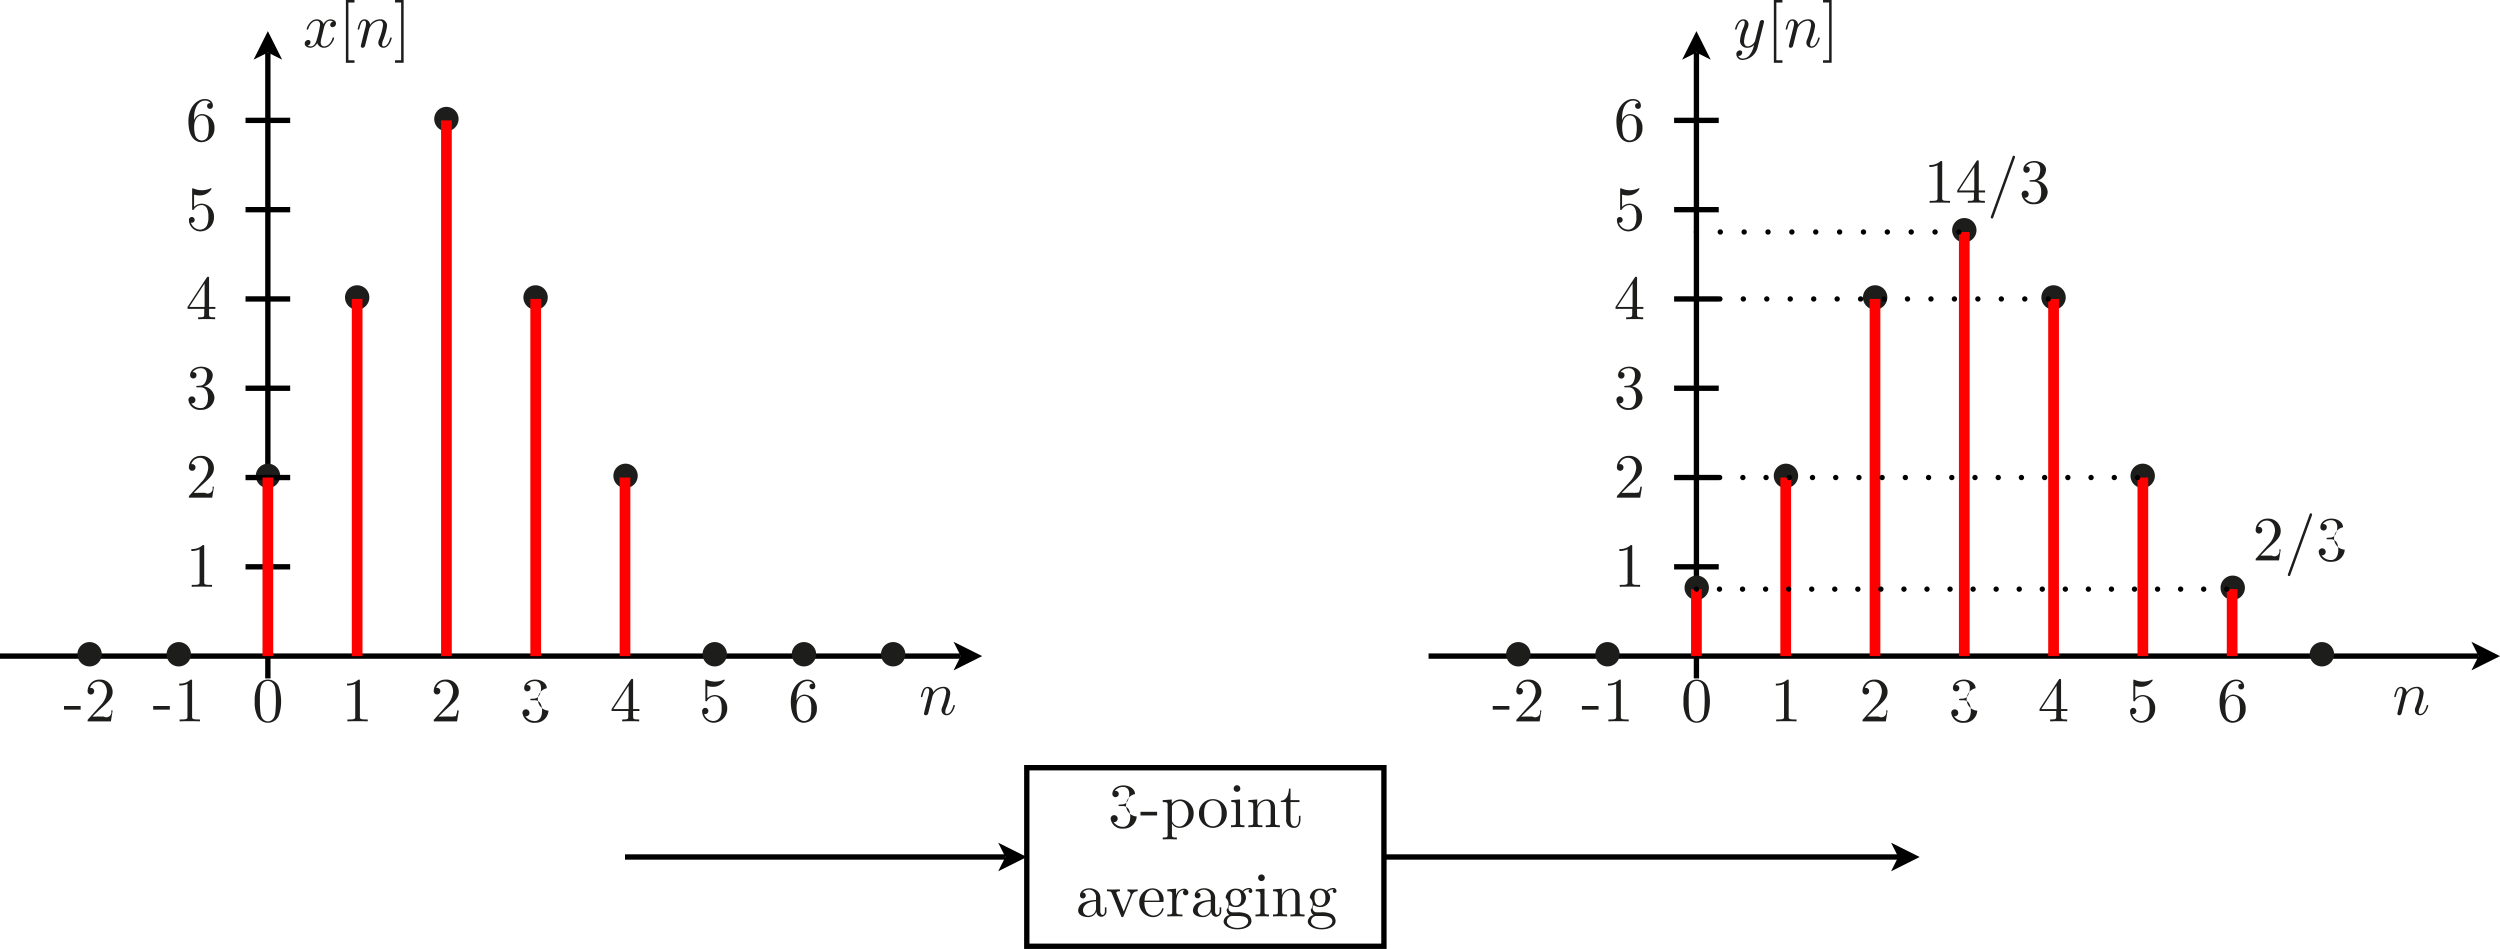 <svg id="Layer_1" data-name="Layer 1" xmlns="http://www.w3.org/2000/svg" viewBox="0 0 396.848 150.637">
  <defs>
    <style>
      .cls-1 {
        fill: #1d1d1b;
      }

      .cls-2, .cls-3, .cls-4, .cls-5, .cls-6, .cls-7 {
        fill: none;
        stroke-miterlimit: 10;
      }

      .cls-2, .cls-4, .cls-5, .cls-6, .cls-7 {
        stroke: #000;
        stroke-width: 0.85px;
      }

      .cls-3 {
        stroke: red;
        stroke-width: 1.701px;
      }

      .cls-4, .cls-5, .cls-6, .cls-7 {
        stroke-linecap: round;
      }

      .cls-4 {
        stroke-dasharray: 0 3.66;
      }

      .cls-5 {
        stroke-dasharray: 0 3.685;
      }

      .cls-6 {
        stroke-dasharray: 0 3.723;
      }

      .cls-7 {
        stroke-dasharray: 0 3.788;
      }
    </style>
  </defs>
  <title>3pointaverage</title>
  <g>
    <g>
      <path class="cls-1" d="M616.441,439.515a2.033,2.033,0,0,1-2.123,1.923,1.817,1.817,0,0,1-2.012-1.564.558.558,0,1,1,1.116-.02.545.545,0,0,1-.658.547,1.814,1.814,0,0,0,1.525.758c.438,0,1.126-.289,1.126-1.644,0-.977-.369-1.654-1.186-1.654h-.438c-.17,0-.24,0-.24-.11s.07-.109.15-.119.309-.021.388-.03a.966.966,0,0,0,.887-.518,2.489,2.489,0,0,0,.279-1.136c0-.9-.548-1.116-.957-1.116a1.615,1.615,0,0,0-1.325.617c.15,0,.618,0,.618.5a.508.508,0,1,1-1.016-.01c0-.757.757-1.355,1.763-1.355.957,0,1.834.558,1.834,1.375a1.8,1.8,0,0,0,.269,3.557Z" transform="translate(-436 -309.91)"/>
      <path class="cls-1" d="M617.038,439.355v-.578h2.64v.578Z" transform="translate(-436 -309.91)"/>
    </g>
    <g>
      <path class="cls-1" d="M623.4,436.814a2.181,2.181,0,0,1,2.082,2.252,2.246,2.246,0,0,1-2.222,2.262,1.355,1.355,0,0,1-1.226-.7V442.4c0,.448.11.448.778.448v.308c-.349-.009-.857-.029-1.126-.029s-.778.02-1.117.029v-.308c.668,0,.778,0,.778-.448v-4.664c0-.438-.07-.5-.778-.5v-.309l1.436-.11v.659A1.791,1.791,0,0,1,623.4,436.814Zm-1.226,3.687a1.24,1.24,0,0,0,1.046.608c.738,0,1.435-.837,1.435-2.043,0-1.126-.608-2-1.335-2a1.5,1.5,0,0,0-1.286.8v2.222A.52.52,0,0,0,622.169,440.5Z" transform="translate(-436 -309.91)"/>
      <path class="cls-1" d="M628.525,441.328a2.223,2.223,0,0,1-2.2-2.241,2.21,2.21,0,1,1,4.414,0A2.22,2.22,0,0,1,628.525,441.328Zm1.166-.986a3.031,3.031,0,0,0,.219-1.335,2.734,2.734,0,0,0-.259-1.385,1.305,1.305,0,0,0-1.126-.648,1.338,1.338,0,0,0-1.136.668,2.856,2.856,0,0,0-.239,1.365,2.967,2.967,0,0,0,.249,1.4,1.3,1.3,0,0,0,1.136.667A1.286,1.286,0,0,0,629.691,440.342Z" transform="translate(-436 -309.91)"/>
    </g>
    <g>
      <path class="cls-1" d="M632.846,440.472c0,.388.04.438.7.438v.309c-.338-.01-.687-.031-1.036-.031-.239,0-.777.021-1.1.031v-.309c.668,0,.777,0,.777-.448v-2.681c0-.488-.089-.548-.737-.548v-.309l1.395-.11Zm-.488-4.863a.531.531,0,0,1-.528-.528.538.538,0,0,1,.528-.528.528.528,0,0,1,0,1.056Z" transform="translate(-436 -309.91)"/>
      <path class="cls-1" d="M634.161,437.233v-.309l1.405-.11v1.047a1.571,1.571,0,0,1,1.475-1.047,1.324,1.324,0,0,1,1.046.37c.309.358.309.667.309,1.524v1.9c.01.3.259.3.777.3v.309c-.339-.01-.857-.031-1.116-.031s-.777.021-1.126.031v-.309c.668,0,.777,0,.777-.448V438.14c0-.568-.109-1.106-.737-1.106a1.456,1.456,0,0,0-1.346,1.594v1.834c0,.448.111.448.778.448v.309c-.339-.01-.857-.031-1.116-.031s-.777.021-1.126.031v-.309c.668,0,.777,0,.777-.448v-2.671C634.938,437.3,634.859,437.233,634.161,437.233Z" transform="translate(-436 -309.91)"/>
    </g>
    <path class="cls-1" d="M640.853,440c0,.17,0,1.076.668,1.076.368,0,.667-.379.667-1.116v-.548h.249v.568c0,.638-.278,1.345-.986,1.345a1.2,1.2,0,0,1-1.285-1.345v-2.75h-.847v-.219c.976-.04,1.275-1.106,1.285-1.923h.249v1.833h1.425v.309h-1.425Z" transform="translate(-436 -309.91)"/>
    <g>
      <path class="cls-1" d="M608.744,455.492c-.628,0-1.6-.249-1.6-1.055a1.451,1.451,0,0,1,1-1.3,4.866,4.866,0,0,1,1.833-.359v-.369a1.128,1.128,0,0,0-1.056-1.275,1.4,1.4,0,0,0-1.076.459.451.451,0,0,1,.508.458.459.459,0,1,1-.917-.01c0-.657.688-1.126,1.5-1.126a1.9,1.9,0,0,1,1.365.548,1.474,1.474,0,0,1,.359,1.176v1.993c0,.05.04.5.369.5.109,0,.358-.06.358-.638v-.558h.249v.558a.845.845,0,0,1-.817.946.834.834,0,0,1-.777-.816A1.378,1.378,0,0,1,608.744,455.492Zm-.827-1.066a.857.857,0,0,0,.9.847,1.2,1.2,0,0,0,1.166-1.285v-1C608.335,453.051,607.917,453.878,607.917,454.426Z" transform="translate(-436 -309.91)"/>
      <path class="cls-1" d="M614.373,455.3c-.04.1-.08.189-.21.189s-.149-.05-.209-.189l-1.435-3.537c-.129-.309-.169-.369-.8-.369v-.309c.3.02.7.03.966.03.229,0,.788-.019,1.086-.03v.309c-.179,0-.567,0-.567.259,0,.02,0,.04.06.169l1.115,2.78,1.017-2.541a.608.608,0,0,0,.059-.239c0-.188-.109-.418-.478-.428v-.309c.169.011.628.03.867.03s.518-.01.747-.03v.309a.9.9,0,0,0-.916.667Z" transform="translate(-436 -309.91)"/>
    </g>
    <g>
      <path class="cls-1" d="M617.972,454.576a1.343,1.343,0,0,0,1.126.667,1.4,1.4,0,0,0,1.345-1.026c.02-.079.04-.14.129-.14a.117.117,0,0,1,.13.12,1.7,1.7,0,0,1-1.664,1.3,2.249,2.249,0,0,1-2.192-2.3,2.177,2.177,0,0,1,2.072-2.271,1.768,1.768,0,0,1,1.784,1.953c0,.209-.03.209-.249.209h-2.78A2.9,2.9,0,0,0,617.972,454.576Zm2.072-1.7c0-.389-.1-1.734-1.126-1.734-.338,0-1.175.25-1.235,1.734Z" transform="translate(-436 -309.91)"/>
      <path class="cls-1" d="M623.91,450.979a.68.68,0,0,1,.737.608.419.419,0,0,1-.429.438.413.413,0,0,1-.428-.428.432.432,0,0,1,.229-.389.25.25,0,0,0-.109-.01c-.758,0-1.176.887-1.176,1.873v1.534c0,.359.02.469.757.469h.209v.309c-.4-.03-.867-.03-1.265-.03-.279,0-.747.02-1.136.03v-.309c.668,0,.777,0,.777-.448v-2.671c0-.488-.079-.558-.777-.558v-.309l1.385-.109v1.1A1.4,1.4,0,0,1,623.91,450.979Z" transform="translate(-436 -309.91)"/>
      <path class="cls-1" d="M626.958,455.492c-.628,0-1.594-.249-1.594-1.055a1.451,1.451,0,0,1,1-1.3,4.873,4.873,0,0,1,1.833-.359v-.369a1.128,1.128,0,0,0-1.056-1.275,1.4,1.4,0,0,0-1.076.459.451.451,0,0,1,.508.458.458.458,0,1,1-.916-.01c0-.657.687-1.126,1.5-1.126a1.9,1.9,0,0,1,1.365.548,1.474,1.474,0,0,1,.359,1.176v1.993c0,.05.04.5.369.5.109,0,.358-.06.358-.638v-.558h.249v.558a.845.845,0,0,1-.816.946.834.834,0,0,1-.778-.816A1.377,1.377,0,0,1,626.958,455.492Zm-.827-1.066a.858.858,0,0,0,.9.847,1.2,1.2,0,0,0,1.165-1.285v-1C626.549,453.051,626.131,453.878,626.131,454.426Z" transform="translate(-436 -309.91)"/>
      <path class="cls-1" d="M631.541,454.726c.069.009.5.009.747.009a3.541,3.541,0,0,1,1.714.279,1.276,1.276,0,0,1,.648,1.136c0,.777-1.037,1.286-2.212,1.286-1.216,0-2.2-.548-2.2-1.266a1.123,1.123,0,0,1,.917-1,1.062,1.062,0,0,1-.438-.887,1.316,1.316,0,0,0-.16-1.853,1.542,1.542,0,0,1,1.614-1.455,1.663,1.663,0,0,1,1.057.359,1.533,1.533,0,0,1,1.056-.469.489.489,0,0,1,.509.488.288.288,0,0,1-.29.3.283.283,0,0,1-.289-.289.265.265,0,0,1,.16-.268.342.342,0,0,0-.1-.011,1.31,1.31,0,0,0-.9.389,1.342,1.342,0,0,1,.409.966,1.542,1.542,0,0,1-1.615,1.455,1.7,1.7,0,0,1-.986-.309.737.737,0,0,0-.169.469A.651.651,0,0,0,631.541,454.726Zm2.59,1.444c0-.857-1.115-.857-1.972-.857h-.588a.878.878,0,0,0-.818.857c0,.528.688,1.036,1.695,1.036C633.424,457.206,634.131,456.708,634.131,456.17Zm-1.255-2.9a1.645,1.645,0,0,0,.16-.837c0-.23,0-1.226-.868-1.226a.863.863,0,0,0-.707.4,1.642,1.642,0,0,0-.159.837c0,.23,0,1.226.866,1.226A.863.863,0,0,0,632.876,453.271Z" transform="translate(-436 -309.91)"/>
      <path class="cls-1" d="M636.731,454.636c0,.388.04.438.7.438v.309c-.339-.01-.687-.03-1.036-.03-.239,0-.777.02-1.1.03v-.309c.667,0,.778,0,.778-.448v-2.681c0-.488-.09-.548-.738-.548v-.309l1.395-.109Zm-.488-4.863a.532.532,0,0,1-.529-.528.539.539,0,0,1,.529-.528.528.528,0,1,1,0,1.056Z" transform="translate(-436 -309.91)"/>
      <path class="cls-1" d="M638.077,451.4v-.309l1.4-.109v1.046a1.57,1.57,0,0,1,1.475-1.046,1.325,1.325,0,0,1,1.046.369c.309.358.309.667.309,1.524v1.9c.01.3.259.3.777.3v.309c-.338-.01-.857-.03-1.116-.03s-.777.02-1.126.03v-.309c.668,0,.778,0,.778-.448V452.3c0-.568-.11-1.106-.738-1.106a1.455,1.455,0,0,0-1.345,1.594v1.834c0,.448.11.448.777.448v.309c-.339-.01-.857-.03-1.116-.03s-.777.02-1.125.03v-.309c.667,0,.776,0,.776-.448v-2.671C638.853,451.467,638.774,451.4,638.077,451.4Z" transform="translate(-436 -309.91)"/>
      <path class="cls-1" d="M644.9,454.726c.07.009.5.009.748.009a3.539,3.539,0,0,1,1.713.279,1.274,1.274,0,0,1,.648,1.136c0,.777-1.036,1.286-2.212,1.286-1.215,0-2.2-.548-2.2-1.266a1.123,1.123,0,0,1,.916-1,1.064,1.064,0,0,1-.438-.887,1.315,1.315,0,0,0-.159-1.853,1.541,1.541,0,0,1,1.614-1.455,1.659,1.659,0,0,1,1.056.359,1.533,1.533,0,0,1,1.056-.469.488.488,0,0,1,.509.488.288.288,0,0,1-.289.3.282.282,0,0,1-.289-.289.266.266,0,0,1,.159-.268.342.342,0,0,0-.1-.011,1.307,1.307,0,0,0-.9.389,1.346,1.346,0,0,1,.408.966,1.541,1.541,0,0,1-1.614,1.455,1.694,1.694,0,0,1-.986-.309.737.737,0,0,0-.169.469A.651.651,0,0,0,644.9,454.726Zm2.591,1.444c0-.857-1.116-.857-1.973-.857h-.588a.878.878,0,0,0-.817.857c0,.528.687,1.036,1.694,1.036C646.784,457.206,647.491,456.708,647.491,456.17Zm-1.255-2.9a1.644,1.644,0,0,0,.159-.837c0-.23,0-1.226-.867-1.226a.86.86,0,0,0-.707.4,1.632,1.632,0,0,0-.16.837c0,.23,0,1.226.867,1.226A.865.865,0,0,0,646.236,453.271Z" transform="translate(-436 -309.91)"/>
    </g>
    <polygon class="cls-2" points="162.991 136.038 162.991 121.865 219.684 121.865 219.684 150.211 162.991 150.211 162.991 136.038"/>
    <polyline points="158.456 138.306 162.991 136.038 158.456 133.771 159.59 136.038"/>
    <line class="cls-2" x1="99.212" y1="136.038" x2="159.59" y2="136.038"/>
    <polyline points="300.187 138.306 304.723 136.038 300.187 133.771 301.321 136.038"/>
    <line class="cls-2" x1="219.684" y1="136.038" x2="301.321" y2="136.038"/>
    <polyline points="151.369 106.416 155.905 104.149 151.369 101.881 152.503 104.149"/>
    <line class="cls-2" y1="104.149" x2="152.503" y2="104.149"/>
    <g>
      <path class="cls-1" d="M446.161,422.559v-.579h2.64v.579Z" transform="translate(-436 -309.91)"/>
      <path class="cls-1" d="M452.468,423.654a.8.8,0,0,0,1.165-.966h.249l-.278,1.734h-3.7c0-.239,0-.259.11-.369l1.913-2.132a3.57,3.57,0,0,0,1.046-2.2c0-.818-.429-1.624-1.335-1.624a1.439,1.439,0,0,0-1.346,1.016.421.421,0,0,1,.13-.009.5.5,0,0,1,.528.517.524.524,0,1,1-1.046-.03,1.84,1.84,0,0,1,1.863-1.8,1.957,1.957,0,0,1,2.112,1.933c0,1-.6,1.534-2.152,2.909l-1.056,1.026Z" transform="translate(-436 -309.91)"/>
    </g>
    <g>
      <path class="cls-1" d="M460.317,422.559v-.579h2.641v.579Z" transform="translate(-436 -309.91)"/>
      <path class="cls-1" d="M466.494,423.635c0,.368.03.478.927.478h.319v.309c-.349-.03-1.216-.03-1.615-.03s-1.265,0-1.613.03v-.309h.319c.9,0,.926-.12.926-.478v-5.161a2.994,2.994,0,0,1-1.305.258v-.308a2.46,2.46,0,0,0,1.813-.638c.229,0,.229.02.229.259Z" transform="translate(-436 -309.91)"/>
    </g>
    <g>
      <path class="cls-1" d="M480.258,423.485a1.863,1.863,0,0,1-3.378.15,5.056,5.056,0,0,1-.448-2.4,5.324,5.324,0,0,1,.369-2.261,1.826,1.826,0,0,1,1.734-1.186,1.848,1.848,0,0,1,1.694,1.115,7.043,7.043,0,0,1,.029,4.584Zm-.568-.308a19.167,19.167,0,0,0,.01-4.006c-.189-.986-.846-1.166-1.176-1.166-.249,0-1,.09-1.185,1.275a13.331,13.331,0,0,0-.08,1.834,13.528,13.528,0,0,0,.11,2.1c.179.957.767,1.206,1.155,1.206C478.973,424.422,479.541,424.123,479.69,423.177Z" transform="translate(-436 -309.91)"/>
      <path class="cls-1" d="M493.129,423.635c0,.368.031.478.927.478h.319v.309c-.349-.03-1.215-.03-1.614-.03s-1.265,0-1.614.03v-.309h.319c.9,0,.926-.12.926-.478v-5.161a2.994,2.994,0,0,1-1.305.258v-.308a2.459,2.459,0,0,0,1.813-.638c.229,0,.229.02.229.259Z" transform="translate(-436 -309.91)"/>
      <path class="cls-1" d="M507.417,423.654a3.272,3.272,0,0,0,.946-.079,3.307,3.307,0,0,0,.219-.887h.249l-.279,1.734h-3.7c0-.239,0-.259.11-.369l1.913-2.132a3.57,3.57,0,0,0,1.046-2.2c0-.818-.428-1.624-1.335-1.624a1.437,1.437,0,0,0-1.345,1.016.421.421,0,0,1,.13-.009.5.5,0,0,1,.528.517.524.524,0,1,1-1.047-.03,1.841,1.841,0,0,1,1.864-1.8,1.957,1.957,0,0,1,2.112,1.933c0,1-.6,1.534-2.152,2.909l-1.056,1.026Z" transform="translate(-436 -309.91)"/>
      <path class="cls-1" d="M523.068,422.718a2.033,2.033,0,0,1-2.123,1.923,1.817,1.817,0,0,1-2.012-1.564.558.558,0,1,1,1.116-.02.545.545,0,0,1-.658.547,1.814,1.814,0,0,0,1.525.758c.438,0,1.126-.289,1.126-1.644,0-.977-.369-1.654-1.187-1.654h-.438c-.169,0-.239,0-.239-.11s.07-.109.15-.119.309-.021.388-.03a.966.966,0,0,0,.887-.518,2.487,2.487,0,0,0,.279-1.136c0-.9-.548-1.116-.957-1.116a1.615,1.615,0,0,0-1.325.617c.15,0,.618,0,.618.5a.508.508,0,1,1-1.016-.01c0-.757.757-1.355,1.763-1.355.957,0,1.834.558,1.834,1.375a1.8,1.8,0,0,0,.269,3.557Z" transform="translate(-436 -309.91)"/>
    </g>
    <g>
      <path class="cls-1" d="M533.08,422.777v-.308l3.059-4.673c.08-.12.11-.12.2-.12.16,0,.16.06.16.26v4.533h1v.308h-1v.868c0,.358.02.468.757.468h.209v.309c-.408-.03-.936-.03-1.355-.03s-.936,0-1.345.03v-.309h.21c.737,0,.756-.11.756-.468v-.868Zm2.711-4.025-2.432,3.717h2.432Z" transform="translate(-436 -309.91)"/>
      <path class="cls-1" d="M549.26,424.641a1.83,1.83,0,0,1-1.8-1.824.495.495,0,1,1,.488.449.449.449,0,0,1-.169-.02,1.552,1.552,0,0,0,1.465,1.116,1.245,1.245,0,0,0,1.066-.647,2.9,2.9,0,0,0,.239-1.365,3.077,3.077,0,0,0-.179-1.256.974.974,0,0,0-.847-.638,1.5,1.5,0,0,0-1.286.7c-.04.061-.059.09-.129.09-.14,0-.14-.079-.14-.259v-2.949c0-.159,0-.239.1-.239a.3.3,0,0,1,.12.03,3.233,3.233,0,0,0,1.325.278,3.291,3.291,0,0,0,1.355-.289.15.15,0,0,1,.08-.029.1.1,0,0,1,.1.11,2.173,2.173,0,0,1-1.923,1.036,3.15,3.15,0,0,1-.847-.13v1.943a1.753,1.753,0,0,1,1.266-.508,2.045,2.045,0,0,1,1.893,2.182A2.2,2.2,0,0,1,549.26,424.641Z" transform="translate(-436 -309.91)"/>
      <path class="cls-1" d="M563.676,420.167a2.09,2.09,0,0,1,1.993,2.223,2.132,2.132,0,0,1-2.053,2.251c-.927,0-2.082-.707-2.082-3.368,0-2.2,1.345-3.487,2.62-3.487.827,0,1.265.478,1.265,1.076a.458.458,0,1,1-.916.02c0-.448.4-.448.548-.448a1.028,1.028,0,0,0-.877-.4c-.508,0-1.743.359-1.743,2.879v.239A1.378,1.378,0,0,1,563.676,420.167Zm.927,3.548a3.338,3.338,0,0,0,.169-1.336,3.3,3.3,0,0,0-.179-1.364.961.961,0,0,0-.927-.619c-.9,0-1.216,1-1.216,1.774a4.849,4.849,0,0,0,.18,1.445,1.143,1.143,0,0,0,.986.747A1.042,1.042,0,0,0,564.6,423.715Z" transform="translate(-436 -309.91)"/>
    </g>
    <path class="cls-1" d="M563.621,415.7a1.933,1.933,0,1,1,1.932-1.933A1.944,1.944,0,0,1,563.621,415.7Z" transform="translate(-436 -309.91)"/>
    <path class="cls-1" d="M535.3,387.38a1.933,1.933,0,1,1,1.933-1.934A1.944,1.944,0,0,1,535.3,387.38Z" transform="translate(-436 -309.91)"/>
    <g>
      <path class="cls-1" d="M549.457,415.7a1.933,1.933,0,1,1,1.932-1.933A1.944,1.944,0,0,1,549.457,415.7Z" transform="translate(-436 -309.91)"/>
      <path class="cls-1" d="M577.78,415.7a1.933,1.933,0,1,1,1.933-1.933A1.944,1.944,0,0,1,577.78,415.7Z" transform="translate(-436 -309.91)"/>
    </g>
    <polyline points="44.787 9.472 42.519 4.937 40.252 9.472 42.519 8.338"/>
    <line class="cls-2" x1="42.519" y1="107.692" x2="42.519" y2="8.338"/>
    <path class="cls-1" d="M478.542,387.38a1.933,1.933,0,1,1,1.933-1.934A1.944,1.944,0,0,1,478.542,387.38Z" transform="translate(-436 -309.91)"/>
    <g>
      <path class="cls-1" d="M450.222,415.7a1.933,1.933,0,1,1,1.933-1.933A1.944,1.944,0,0,1,450.222,415.7Z" transform="translate(-436 -309.91)"/>
      <path class="cls-1" d="M464.379,415.7a1.933,1.933,0,1,1,1.933-1.933A1.944,1.944,0,0,1,464.379,415.7Z" transform="translate(-436 -309.91)"/>
    </g>
    <path class="cls-1" d="M521.019,359.06a1.933,1.933,0,1,1,1.933-1.934A1.944,1.944,0,0,1,521.019,359.06Z" transform="translate(-436 -309.91)"/>
    <path class="cls-1" d="M492.7,359.06a1.933,1.933,0,1,1,1.932-1.934A1.945,1.945,0,0,1,492.7,359.06Z" transform="translate(-436 -309.91)"/>
    <path class="cls-1" d="M506.863,330.739a1.933,1.933,0,1,1,1.932-1.933A1.944,1.944,0,0,1,506.863,330.739Z" transform="translate(-436 -309.91)"/>
    <path class="cls-2" d="M474.976,399.886h7.087m-7.087-14.173h7.087m-7.087-14.174h7.087m-7.087-14.173h7.087m-7.087-14.173h7.087m-7.087-14.173h7.087" transform="translate(-436 -309.91)"/>
    <path class="cls-3" d="M478.519,414.059V385.713m14.174,28.346V357.366m14.173,56.693V329.02m14.173,85.039V357.366m14.173,56.693V385.713" transform="translate(-436 -309.91)"/>
    <path class="cls-1" d="M583.342,420.454a3.175,3.175,0,0,0,.159-.837c0-.329-.109-.458-.309-.458-.358,0-.558.478-.727,1.186-.06.218-.069.229-.169.229-.02,0-.12,0-.12-.1a4.983,4.983,0,0,1,.3-.967.87.87,0,0,1,.747-.569.9.9,0,0,1,.917.868,1.926,1.926,0,0,1,1.554-.868,1.018,1.018,0,0,1,1.146,1.067,8.937,8.937,0,0,1-.608,2.192,1.911,1.911,0,0,0-.179.707c0,.23.07.329.24.329.487,0,.816-.558,1.016-1.235.049-.149.049-.18.149-.18.03,0,.12,0,.12.1,0,.08-.369,1.534-1.306,1.534a.8.8,0,0,1-.817-.816,1.13,1.13,0,0,1,.1-.459,9.494,9.494,0,0,0,.648-2.322c0-.329-.09-.7-.538-.7a1.98,1.98,0,0,0-1.624,1.215c-.011.04-.09.329-.13.5-.05.229-.11.448-.169.667l-.22.9c-.06.249-.179.716-.189.737a.407.407,0,0,1-.369.278.267.267,0,0,1-.289-.268c0-.05.06-.28.09-.429Z" transform="translate(-436 -309.91)"/>
    <path class="cls-1" d="M468.418,402.275c0,.369.03.479.927.479h.319v.309c-.349-.031-1.216-.031-1.615-.031s-1.265,0-1.613.031v-.309h.318c.9,0,.927-.12.927-.479v-5.161a2.986,2.986,0,0,1-1.306.259v-.309a2.465,2.465,0,0,0,1.814-.637c.229,0,.229.019.229.259Z" transform="translate(-436 -309.91)"/>
    <path class="cls-1" d="M468.548,388.139a.8.8,0,0,0,1.165-.966h.249l-.278,1.733h-3.7c0-.239,0-.259.11-.369l1.913-2.132a3.57,3.57,0,0,0,1.046-2.2c0-.816-.429-1.623-1.335-1.623a1.438,1.438,0,0,0-1.346,1.016.381.381,0,0,1,.13-.01.5.5,0,0,1,.528.518.524.524,0,1,1-1.046-.03,1.841,1.841,0,0,1,1.863-1.8,1.957,1.957,0,0,1,2.112,1.932c0,1-.6,1.534-2.151,2.909l-1.057,1.027Z" transform="translate(-436 -309.91)"/>
    <path class="cls-1" d="M470.042,373.047a2.032,2.032,0,0,1-2.122,1.923,1.818,1.818,0,0,1-2.013-1.565.558.558,0,1,1,1.116-.02.546.546,0,0,1-.657.549,1.813,1.813,0,0,0,1.524.757c.439,0,1.126-.289,1.126-1.644,0-.977-.369-1.654-1.186-1.654h-.438c-.169,0-.239,0-.239-.11s.07-.11.149-.119.309-.02.389-.03a.966.966,0,0,0,.887-.519,2.5,2.5,0,0,0,.278-1.136c0-.9-.547-1.115-.956-1.115a1.615,1.615,0,0,0-1.325.617c.149,0,.617,0,.617.5a.508.508,0,1,1-1.016-.009c0-.758.758-1.356,1.764-1.356.956,0,1.833.558,1.833,1.376a1.918,1.918,0,0,1-1.4,1.753A1.922,1.922,0,0,1,470.042,373.047Z" transform="translate(-436 -309.91)"/>
    <path class="cls-1" d="M465.768,358.942v-.309l3.059-4.673c.079-.119.11-.119.2-.119.16,0,.16.059.16.259v4.533h1v.309h-1v.867c0,.359.02.468.757.468h.209v.309c-.409-.029-.937-.029-1.355-.029s-.937,0-1.345.029v-.309h.209c.737,0,.757-.109.757-.468v-.867Zm2.71-4.025-2.431,3.716h2.431Z" transform="translate(-436 -309.91)"/>
    <path class="cls-1" d="M467.791,346.642a1.829,1.829,0,0,1-1.8-1.824.456.456,0,1,1,.319.429,1.553,1.553,0,0,0,1.465,1.116,1.243,1.243,0,0,0,1.065-.648,2.887,2.887,0,0,0,.24-1.365,3.059,3.059,0,0,0-.18-1.256.972.972,0,0,0-.847-.637,1.5,1.5,0,0,0-1.285.7c-.04.06-.059.09-.129.09-.14,0-.14-.08-.14-.259v-2.949c0-.16,0-.24.1-.24a.293.293,0,0,1,.119.03,3.227,3.227,0,0,0,1.326.279,3.3,3.3,0,0,0,1.355-.289.142.142,0,0,1,.079-.03.1.1,0,0,1,.1.11,2.174,2.174,0,0,1-1.923,1.036,3.188,3.188,0,0,1-.847-.129v1.943a1.752,1.752,0,0,1,1.265-.509,2.044,2.044,0,0,1,1.893,2.182A2.2,2.2,0,0,1,467.791,346.642Z" transform="translate(-436 -309.91)"/>
    <path class="cls-1" d="M468.049,328.012a2.088,2.088,0,0,1,1.993,2.221,2.131,2.131,0,0,1-2.052,2.252c-.927,0-2.083-.707-2.083-3.367,0-2.2,1.345-3.488,2.621-3.488.827,0,1.265.478,1.265,1.076a.459.459,0,1,1-.917.02c0-.448.4-.448.548-.448a1.025,1.025,0,0,0-.876-.4c-.508,0-1.744.359-1.744,2.88V329A1.377,1.377,0,0,1,468.049,328.012Zm.927,3.547a5.3,5.3,0,0,0-.01-2.7.961.961,0,0,0-.926-.617c-.9,0-1.216,1-1.216,1.773a4.872,4.872,0,0,0,.179,1.445,1.148,1.148,0,0,0,.987.748A1.042,1.042,0,0,0,468.976,331.559Z" transform="translate(-436 -309.91)"/>
    <path class="cls-1" d="M487.08,315.739a3.877,3.877,0,0,0-.17.877c0,.339.159.658.548.658.319,0,1-.239,1.325-1.306.02-.07.04-.109.13-.109.03,0,.12,0,.12.1,0,.25-.569,1.535-1.6,1.535a1.1,1.1,0,0,1-1.076-.757,1.325,1.325,0,0,1-1.046.757c-.439,0-.937-.2-.937-.658a.567.567,0,0,1,.548-.578.342.342,0,0,1,.369.349.565.565,0,0,1-.468.538.954.954,0,0,0,.5.13c.438,0,.787-.419.946-1.037a14.529,14.529,0,0,0,.539-2.371c0-.578-.349-.668-.539-.668-.338,0-1,.25-1.334,1.306-.021.089-.051.109-.13.109-.02,0-.12,0-.12-.1,0-.249.568-1.535,1.6-1.535a1.1,1.1,0,0,1,1.077.757,1.287,1.287,0,0,1,1.046-.757c.338,0,.926.14.926.658a.556.556,0,0,1-.538.578.347.347,0,0,1-.378-.349.579.579,0,0,1,.478-.538.974.974,0,0,0-.5-.13c-.7,0-.927.917-.987,1.176Z" transform="translate(-436 -309.91)"/>
    <path class="cls-1" d="M490.907,319.875V309.91h1.365v.4h-.967v9.167h.967v.4Z" transform="translate(-436 -309.91)"/>
    <path class="cls-1" d="M493.943,314.494a3.2,3.2,0,0,0,.16-.837c0-.329-.11-.459-.309-.459-.358,0-.558.479-.727,1.186-.06.22-.07.229-.17.229-.02,0-.119,0-.119-.1a4.983,4.983,0,0,1,.3-.967.87.87,0,0,1,.747-.568.9.9,0,0,1,.917.867,1.924,1.924,0,0,1,1.554-.867,1.019,1.019,0,0,1,1.146,1.066,8.982,8.982,0,0,1-.608,2.192,1.9,1.9,0,0,0-.179.708c0,.229.07.329.239.329.488,0,.817-.558,1.016-1.236.05-.149.05-.179.15-.179.029,0,.119,0,.119.1,0,.08-.368,1.535-1.305,1.535a.8.8,0,0,1-.817-.817,1.136,1.136,0,0,1,.1-.459,9.5,9.5,0,0,0,.647-2.321c0-.329-.09-.7-.538-.7a1.983,1.983,0,0,0-1.624,1.216c-.01.04-.09.329-.13.5-.05.23-.109.449-.169.668l-.219.9c-.06.249-.18.717-.189.737a.408.408,0,0,1-.369.279.267.267,0,0,1-.289-.269c0-.05.06-.279.09-.429Z" transform="translate(-436 -309.91)"/>
    <path class="cls-1" d="M500.073,319.875h-1.365v-.4h.966v-9.167h-.966v-.4h1.365Z" transform="translate(-436 -309.91)"/>
    <polyline points="392.313 106.416 396.848 104.149 392.313 101.881 393.447 104.149"/>
    <line class="cls-2" x1="226.77" y1="104.149" x2="393.447" y2="104.149"/>
    <g>
      <path class="cls-1" d="M672.958,422.559v-.579h2.64v.579Z" transform="translate(-436 -309.91)"/>
      <path class="cls-1" d="M679.264,423.654a.8.8,0,0,0,1.166-.966h.249l-.278,1.734h-3.7c0-.239,0-.259.109-.369l1.913-2.132a3.566,3.566,0,0,0,1.047-2.2c0-.818-.429-1.624-1.335-1.624a1.439,1.439,0,0,0-1.346,1.016.425.425,0,0,1,.13-.009.5.5,0,0,1,.528.517.524.524,0,1,1-1.046-.03,1.84,1.84,0,0,1,1.863-1.8,1.957,1.957,0,0,1,2.112,1.933c0,1-.6,1.534-2.152,2.909l-1.056,1.026Z" transform="translate(-436 -309.91)"/>
    </g>
    <g>
      <path class="cls-1" d="M687.113,422.559v-.579h2.641v.579Z" transform="translate(-436 -309.91)"/>
      <path class="cls-1" d="M693.291,423.635c0,.368.029.478.927.478h.318v.309c-.348-.03-1.216-.03-1.614-.03s-1.266,0-1.614.03v-.309h.319c.9,0,.927-.12.927-.478v-5.161a3,3,0,0,1-1.306.258v-.308a2.464,2.464,0,0,0,1.814-.638c.229,0,.229.02.229.259Z" transform="translate(-436 -309.91)"/>
    </g>
    <g>
      <path class="cls-1" d="M707.063,423.485a1.863,1.863,0,0,1-3.378.15,5.045,5.045,0,0,1-.449-2.4,5.339,5.339,0,0,1,.368-2.261,1.853,1.853,0,0,1,3.428-.071,7.044,7.044,0,0,1,.031,4.584Zm-.569-.308a19.262,19.262,0,0,0,.011-4.006c-.19-.986-.848-1.166-1.176-1.166-.249,0-1,.09-1.186,1.275a13.331,13.331,0,0,0-.08,1.834,13.528,13.528,0,0,0,.11,2.1c.18.957.767,1.206,1.156,1.206C705.777,424.422,706.345,424.123,706.494,423.177Z" transform="translate(-436 -309.91)"/>
      <path class="cls-1" d="M719.935,423.635c0,.368.029.478.926.478h.319v.309c-.349-.03-1.216-.03-1.615-.03s-1.265,0-1.614.03v-.309h.32c.9,0,.926-.12.926-.478v-5.161a2.994,2.994,0,0,1-1.3.258v-.308a2.46,2.46,0,0,0,1.813-.638c.23,0,.23.02.23.259Z" transform="translate(-436 -309.91)"/>
      <path class="cls-1" d="M734.22,423.654a.8.8,0,0,0,1.166-.966h.249l-.279,1.734h-3.7c0-.239,0-.259.11-.369l1.913-2.132a3.571,3.571,0,0,0,1.047-2.2c0-.818-.429-1.624-1.336-1.624a1.437,1.437,0,0,0-1.345,1.016.421.421,0,0,1,.13-.009.5.5,0,0,1,.527.517.524.524,0,1,1-1.046-.03,1.84,1.84,0,0,1,1.863-1.8,1.958,1.958,0,0,1,2.113,1.933c0,1-.6,1.534-2.153,2.909l-1.055,1.026Z" transform="translate(-436 -309.91)"/>
      <path class="cls-1" d="M749.872,422.718a2.033,2.033,0,0,1-2.122,1.923,1.817,1.817,0,0,1-2.013-1.564.558.558,0,1,1,1.116-.02.545.545,0,0,1-.658.547,1.814,1.814,0,0,0,1.525.758c.438,0,1.126-.289,1.126-1.644,0-.977-.369-1.654-1.186-1.654h-.438c-.17,0-.24,0-.24-.11s.07-.109.15-.119.308-.021.389-.03a.965.965,0,0,0,.886-.518,2.492,2.492,0,0,0,.28-1.136c0-.9-.549-1.116-.958-1.116a1.615,1.615,0,0,0-1.325.617c.15,0,.618,0,.618.5a.508.508,0,1,1-1.016-.01c0-.757.757-1.355,1.764-1.355.956,0,1.833.558,1.833,1.375a1.8,1.8,0,0,0,.269,3.557Z" transform="translate(-436 -309.91)"/>
      <path class="cls-1" d="M759.755,422.777v-.308l3.058-4.673c.081-.12.11-.12.2-.12.159,0,.159.06.159.26v4.533h1v.308h-1v.868c0,.358.02.468.758.468h.209v.309c-.409-.03-.937-.03-1.356-.03s-.936,0-1.345.03v-.309h.209c.738,0,.758-.11.758-.468v-.868Zm2.71-4.025-2.432,3.717h2.432Z" transform="translate(-436 -309.91)"/>
      <path class="cls-1" d="M775.934,424.641a1.829,1.829,0,0,1-1.8-1.824.494.494,0,1,1,.488.449.449.449,0,0,1-.169-.02,1.553,1.553,0,0,0,1.465,1.116,1.244,1.244,0,0,0,1.065-.647,2.889,2.889,0,0,0,.24-1.365,3.059,3.059,0,0,0-.18-1.256.971.971,0,0,0-.847-.638,1.5,1.5,0,0,0-1.285.7c-.04.061-.059.09-.13.09-.138,0-.138-.079-.138-.259v-2.949c0-.159,0-.239.1-.239a.3.3,0,0,1,.119.03,3.241,3.241,0,0,0,1.326.278,3.287,3.287,0,0,0,1.355-.289.148.148,0,0,1,.079-.029.1.1,0,0,1,.1.11,2.173,2.173,0,0,1-1.923,1.036,3.15,3.15,0,0,1-.847-.13v1.943a1.752,1.752,0,0,1,1.266-.508,2.044,2.044,0,0,1,1.892,2.182A2.2,2.2,0,0,1,775.934,424.641Z" transform="translate(-436 -309.91)"/>
    </g>
    <path class="cls-1" d="M790.479,420.167a2.09,2.09,0,0,1,1.993,2.223,2.132,2.132,0,0,1-2.053,2.251c-.927,0-2.082-.707-2.082-3.368,0-2.2,1.345-3.487,2.62-3.487.827,0,1.266.478,1.266,1.076a.459.459,0,1,1-.917.02c0-.448.4-.448.548-.448a1.028,1.028,0,0,0-.877-.4c-.508,0-1.744.359-1.744,2.879v.239A1.379,1.379,0,0,1,790.479,420.167Zm.926,3.548a5.31,5.31,0,0,0-.009-2.7.962.962,0,0,0-.927-.619c-.9,0-1.216,1-1.216,1.774a4.849,4.849,0,0,0,.18,1.445,1.143,1.143,0,0,0,.986.747A1.04,1.04,0,0,0,791.405,423.715Z" transform="translate(-436 -309.91)"/>
    <polyline points="271.558 9.472 269.29 4.937 267.022 9.472 269.29 8.338"/>
    <path class="cls-2" d="M705.29,417.6V318.248m-3.543,67.465h7.086m-7.086-14.174h7.086m-7.086-14.173h7.086m-7.086-14.173h7.086m-7.086-14.173h7.086" transform="translate(-436 -309.91)"/>
    <path class="cls-1" d="M817.225,420.454a3.22,3.22,0,0,0,.159-.837c0-.329-.11-.458-.309-.458-.359,0-.558.478-.727,1.186-.06.218-.071.229-.17.229-.02,0-.119,0-.119-.1a5.031,5.031,0,0,1,.3-.967.87.87,0,0,1,.747-.569.9.9,0,0,1,.917.868,1.924,1.924,0,0,1,1.555-.868,1.019,1.019,0,0,1,1.146,1.067,8.982,8.982,0,0,1-.608,2.192,1.892,1.892,0,0,0-.179.707c0,.23.069.329.239.329.488,0,.816-.558,1.015-1.235.051-.149.051-.18.151-.18.029,0,.119,0,.119.1,0,.08-.369,1.534-1.306,1.534a.8.8,0,0,1-.816-.816,1.13,1.13,0,0,1,.1-.459,9.494,9.494,0,0,0,.647-2.322c0-.329-.09-.7-.538-.7a1.982,1.982,0,0,0-1.624,1.215c-.01.04-.09.329-.13.5-.05.229-.109.448-.169.667l-.22.9c-.059.249-.178.716-.189.737a.405.405,0,0,1-.368.278.266.266,0,0,1-.289-.268c0-.05.059-.28.089-.429Z" transform="translate(-436 -309.91)"/>
    <g>
      <path class="cls-1" d="M796.625,398.1a.8.8,0,0,0,1.166-.966h.249l-.278,1.733h-3.7c0-.239,0-.259.11-.369l1.913-2.132a3.566,3.566,0,0,0,1.047-2.2c0-.817-.429-1.624-1.335-1.624a1.439,1.439,0,0,0-1.346,1.017.381.381,0,0,1,.13-.01.5.5,0,0,1,.527.517.524.524,0,1,1-1.046-.03,1.841,1.841,0,0,1,1.864-1.8,1.957,1.957,0,0,1,2.112,1.933c0,1-.6,1.534-2.152,2.909l-1.056,1.027Z" transform="translate(-436 -309.91)"/>
      <path class="cls-1" d="M799.574,401.159c-.03.1-.07.2-.21.2a.2.2,0,0,1-.2-.2.484.484,0,0,1,.05-.18l3.4-9.385c.03-.1.07-.2.209-.2a.2.2,0,0,1,.2.2.483.483,0,0,1-.049.178Z" transform="translate(-436 -309.91)"/>
      <path class="cls-1" d="M808.2,397.163a2.032,2.032,0,0,1-2.122,1.923,1.817,1.817,0,0,1-2.013-1.564.558.558,0,1,1,1.116-.02.546.546,0,0,1-.658.548,1.814,1.814,0,0,0,1.525.758c.438,0,1.126-.289,1.126-1.645,0-.976-.369-1.653-1.186-1.653h-.438c-.17,0-.239,0-.239-.111s.069-.109.149-.119.309-.02.389-.03a.965.965,0,0,0,.886-.518,2.491,2.491,0,0,0,.28-1.135c0-.9-.549-1.117-.957-1.117a1.614,1.614,0,0,0-1.326.618c.15,0,.619,0,.619.5a.509.509,0,1,1-1.017-.011c0-.757.757-1.355,1.764-1.355.956,0,1.833.558,1.833,1.375a1.8,1.8,0,0,0,.269,3.557Z" transform="translate(-436 -309.91)"/>
    </g>
    <path class="cls-1" d="M695.227,388.139a3.28,3.28,0,0,0,.947-.079,3.317,3.317,0,0,0,.219-.887h.249l-.279,1.733h-3.7c0-.239,0-.259.109-.369l1.913-2.132a3.566,3.566,0,0,0,1.047-2.2c0-.816-.428-1.623-1.335-1.623a1.436,1.436,0,0,0-1.345,1.016.377.377,0,0,1,.13-.01.5.5,0,0,1,.527.518.524.524,0,1,1-1.046-.03,1.841,1.841,0,0,1,1.863-1.8,1.957,1.957,0,0,1,2.113,1.932c0,1-.6,1.534-2.153,2.909l-1.055,1.027Z" transform="translate(-436 -309.91)"/>
    <path class="cls-1" d="M696.722,373.047a2.033,2.033,0,0,1-2.122,1.923,1.817,1.817,0,0,1-2.013-1.565.558.558,0,1,1,1.115-.02.546.546,0,0,1-.657.549,1.815,1.815,0,0,0,1.524.757c.439,0,1.126-.289,1.126-1.644,0-.977-.369-1.654-1.185-1.654h-.439c-.17,0-.239,0-.239-.11s.069-.11.149-.119.309-.02.389-.03a.966.966,0,0,0,.887-.519,2.487,2.487,0,0,0,.279-1.136c0-.9-.549-1.115-.957-1.115a1.615,1.615,0,0,0-1.325.617c.149,0,.618,0,.618.5a.509.509,0,1,1-1.017-.009c0-.758.757-1.356,1.764-1.356.956,0,1.833.558,1.833,1.376a1.917,1.917,0,0,1-1.394,1.753A1.923,1.923,0,0,1,696.722,373.047Z" transform="translate(-436 -309.91)"/>
    <path class="cls-1" d="M692.447,358.942v-.309l3.059-4.673c.08-.119.109-.119.2-.119.159,0,.159.059.159.259v4.533h1v.309h-1v.867c0,.359.021.468.758.468h.209v.309c-.408-.029-.936-.029-1.355-.029s-.937,0-1.345.029v-.309h.209c.737,0,.758-.109.758-.468v-.867Zm2.71-4.025-2.431,3.716h2.431Z" transform="translate(-436 -309.91)"/>
    <g>
      <path class="cls-1" d="M744.3,341.315c0,.369.029.478.927.478h.318v.309c-.349-.03-1.216-.03-1.614-.03s-1.266,0-1.615.03v-.309h.32c.9,0,.926-.119.926-.478v-5.162a2.974,2.974,0,0,1-1.3.26V336.1a2.46,2.46,0,0,0,1.813-.638c.23,0,.23.02.23.259Z" transform="translate(-436 -309.91)"/>
      <path class="cls-1" d="M746.691,340.458v-.309l3.059-4.673c.08-.12.109-.12.2-.12.159,0,.159.06.159.26v4.533h1v.309h-1v.867c0,.359.021.468.758.468h.209v.309c-.408-.03-.936-.03-1.355-.03s-.937,0-1.345.03v-.309h.209c.737,0,.758-.109.758-.468v-.867Zm2.71-4.025-2.431,3.716H749.4Z" transform="translate(-436 -309.91)"/>
      <path class="cls-1" d="M752.42,344.394c-.03.1-.07.2-.21.2a.2.2,0,0,1-.2-.2.484.484,0,0,1,.05-.18l3.4-9.386c.029-.1.069-.2.209-.2a.2.2,0,0,1,.2.2.484.484,0,0,1-.05.18Z" transform="translate(-436 -309.91)"/>
      <path class="cls-1" d="M761.048,340.4a2.032,2.032,0,0,1-2.122,1.923,1.817,1.817,0,0,1-2.013-1.564.558.558,0,1,1,1.115-.02.545.545,0,0,1-.657.548,1.813,1.813,0,0,0,1.525.757c.438,0,1.125-.289,1.125-1.644,0-.976-.369-1.654-1.185-1.654H758.4c-.169,0-.239,0-.239-.109s.07-.11.15-.12.308-.02.388-.03a.966.966,0,0,0,.887-.518,2.487,2.487,0,0,0,.279-1.136c0-.9-.549-1.116-.957-1.116a1.616,1.616,0,0,0-1.325.618c.149,0,.618,0,.618.5a.508.508,0,1,1-1.016-.01c0-.757.756-1.355,1.763-1.355.956,0,1.833.558,1.833,1.375a1.918,1.918,0,0,1-1.394,1.754A1.922,1.922,0,0,1,761.048,340.4Z" transform="translate(-436 -309.91)"/>
    </g>
    <path class="cls-1" d="M715.015,317.393a2.628,2.628,0,0,1-2.331,2.033.943.943,0,0,1-1.057-.867.574.574,0,0,1,.559-.647.339.339,0,0,1,.368.348.537.537,0,0,1-.2.408.566.566,0,0,1-.428.12.806.806,0,0,0,.758.419,1.423,1.423,0,0,0,1.1-.628,3.81,3.81,0,0,0,.648-1.535,1.4,1.4,0,0,1-1.006.449,1.111,1.111,0,0,1-1.216-1.186,6.59,6.59,0,0,1,.578-2.092,2.1,2.1,0,0,0,.169-.7c0-.319-.169-.319-.249-.319-.339,0-.737.3-1.006,1.236-.05.159-.06.179-.16.179-.019,0-.119,0-.119-.1s.368-1.535,1.315-1.535a.79.79,0,0,1,.817.817,1.788,1.788,0,0,1-.2.718,5.934,5.934,0,0,0-.508,1.953c0,.368.109.807.618.807a1.385,1.385,0,0,0,1.125-.847l.449-1.794c.06-.269.129-.538.2-.8.039-.179.12-.488.14-.538a.43.43,0,0,1,.349-.209.267.267,0,0,1,.289.269.622.622,0,0,1-.04.229Z" transform="translate(-436 -309.91)"/>
    <path class="cls-1" d="M717.578,319.875V309.91h1.365v.4h-.966v9.167h.966v.4Z" transform="translate(-436 -309.91)"/>
    <path class="cls-1" d="M720.623,314.494a3.227,3.227,0,0,0,.159-.837c0-.329-.109-.459-.308-.459-.36,0-.559.479-.728,1.186-.059.22-.07.229-.17.229-.019,0-.119,0-.119-.1a5.058,5.058,0,0,1,.3-.967.87.87,0,0,1,.747-.568.9.9,0,0,1,.917.867,1.925,1.925,0,0,1,1.555-.867,1.018,1.018,0,0,1,1.145,1.066,9.024,9.024,0,0,1-.607,2.192,1.9,1.9,0,0,0-.18.708c0,.229.069.329.239.329.489,0,.817-.558,1.016-1.236.051-.149.051-.179.15-.179.03,0,.119,0,.119.1,0,.08-.369,1.535-1.3,1.535a.8.8,0,0,1-.817-.817,1.136,1.136,0,0,1,.1-.459,9.5,9.5,0,0,0,.647-2.321c0-.329-.089-.7-.538-.7a1.984,1.984,0,0,0-1.624,1.216c-.009.04-.09.329-.13.5-.049.23-.109.449-.169.668l-.219.9c-.06.249-.179.717-.19.737a.407.407,0,0,1-.368.279.267.267,0,0,1-.289-.269c0-.05.06-.279.09-.429Z" transform="translate(-436 -309.91)"/>
    <path class="cls-1" d="M726.752,319.875h-1.365v-.4h.967v-9.167h-.967v-.4h1.365Z" transform="translate(-436 -309.91)"/>
    <line class="cls-2" x1="265.747" y1="89.975" x2="272.833" y2="89.975"/>
    <path class="cls-1" d="M694.47,346.642a1.83,1.83,0,0,1-1.8-1.824.456.456,0,1,1,.319.429,1.554,1.554,0,0,0,1.465,1.116,1.248,1.248,0,0,0,1.066-.648,2.9,2.9,0,0,0,.239-1.365,3.059,3.059,0,0,0-.18-1.256.972.972,0,0,0-.846-.637,1.5,1.5,0,0,0-1.286.7c-.04.06-.059.09-.13.09-.138,0-.138-.08-.138-.259v-2.949c0-.16,0-.24.1-.24a.3.3,0,0,1,.12.03,3.219,3.219,0,0,0,1.325.279,3.287,3.287,0,0,0,1.355-.289.147.147,0,0,1,.079-.03.1.1,0,0,1,.1.11,2.173,2.173,0,0,1-1.923,1.036,3.2,3.2,0,0,1-.847-.129v1.943a1.754,1.754,0,0,1,1.266-.509,2.045,2.045,0,0,1,1.893,2.182A2.2,2.2,0,0,1,694.47,346.642Z" transform="translate(-436 -309.91)"/>
    <path class="cls-1" d="M694.729,328.012a2.089,2.089,0,0,1,1.993,2.221,2.132,2.132,0,0,1-2.053,2.252c-.927,0-2.082-.707-2.082-3.367,0-2.2,1.345-3.488,2.62-3.488.827,0,1.266.478,1.266,1.076a.459.459,0,1,1-.917.02c0-.448.4-.448.548-.448a1.028,1.028,0,0,0-.877-.4c-.508,0-1.744.359-1.744,2.88V329A1.378,1.378,0,0,1,694.729,328.012Zm.926,3.547a5.314,5.314,0,0,0-.009-2.7.962.962,0,0,0-.927-.617c-.9,0-1.216,1-1.216,1.773a4.846,4.846,0,0,0,.18,1.445,1.145,1.145,0,0,0,.986.748A1.042,1.042,0,0,0,695.655,331.559Z" transform="translate(-436 -309.91)"/>
    <path class="cls-1" d="M695.1,402.275c0,.369.029.479.926.479h.319v.309c-.349-.031-1.216-.031-1.614-.031s-1.266,0-1.615.031v-.309h.32c.9,0,.926-.12.926-.479v-5.161a2.984,2.984,0,0,1-1.305.259v-.309a2.463,2.463,0,0,0,1.813-.637c.23,0,.23.019.23.259Z" transform="translate(-436 -309.91)"/>
    <path class="cls-1" d="M790.425,405.146a1.934,1.934,0,1,1,1.932-1.934A1.945,1.945,0,0,1,790.425,405.146Z" transform="translate(-436 -309.91)"/>
    <path class="cls-1" d="M733.659,359.06a1.933,1.933,0,1,1,1.933-1.934A1.944,1.944,0,0,1,733.659,359.06Z" transform="translate(-436 -309.91)"/>
    <path class="cls-1" d="M705.339,405.146a1.934,1.934,0,1,1,1.932-1.934A1.944,1.944,0,0,1,705.339,405.146Z" transform="translate(-436 -309.91)"/>
    <g>
      <path class="cls-1" d="M719.5,387.38a1.933,1.933,0,1,1,1.933-1.934A1.944,1.944,0,0,1,719.5,387.38Z" transform="translate(-436 -309.91)"/>
      <path class="cls-1" d="M776.133,387.38a1.933,1.933,0,1,1,1.932-1.934A1.945,1.945,0,0,1,776.133,387.38Z" transform="translate(-436 -309.91)"/>
    </g>
    <path class="cls-1" d="M761.979,359.06a1.933,1.933,0,1,1,1.933-1.934A1.944,1.944,0,0,1,761.979,359.06Z" transform="translate(-436 -309.91)"/>
    <path class="cls-1" d="M747.815,348.388a1.933,1.933,0,1,1,1.933-1.933A1.944,1.944,0,0,1,747.815,348.388Z" transform="translate(-436 -309.91)"/>
    <path class="cls-3" d="M719.463,414.059V385.713m14.173,28.346V357.366m14.173,56.693V346.736m14.173,67.323V357.366m28.347,56.693v-10.63m-85.039,10.63v-10.63m70.866,10.63V385.713" transform="translate(-436 -309.91)"/>
    <g>
      <path class="cls-1" d="M677.019,415.7a1.933,1.933,0,1,1,1.933-1.933A1.944,1.944,0,0,1,677.019,415.7Z" transform="translate(-436 -309.91)"/>
      <path class="cls-1" d="M804.58,415.7a1.933,1.933,0,1,1,1.933-1.933A1.944,1.944,0,0,1,804.58,415.7Z" transform="translate(-436 -309.91)"/>
    </g>
    <path class="cls-1" d="M691.175,415.7a1.933,1.933,0,1,1,1.932-1.933A1.944,1.944,0,0,1,691.175,415.7Z" transform="translate(-436 -309.91)"/>
    <line class="cls-4" x1="269.29" y1="93.519" x2="354.329" y2="93.519"/>
    <line class="cls-5" x1="269.29" y1="75.802" x2="340.156" y2="75.802"/>
    <line class="cls-6" x1="269.29" y1="47.456" x2="325.982" y2="47.456"/>
    <line class="cls-7" x1="269.29" y1="36.826" x2="311.809" y2="36.826"/>
  </g>
</svg>
